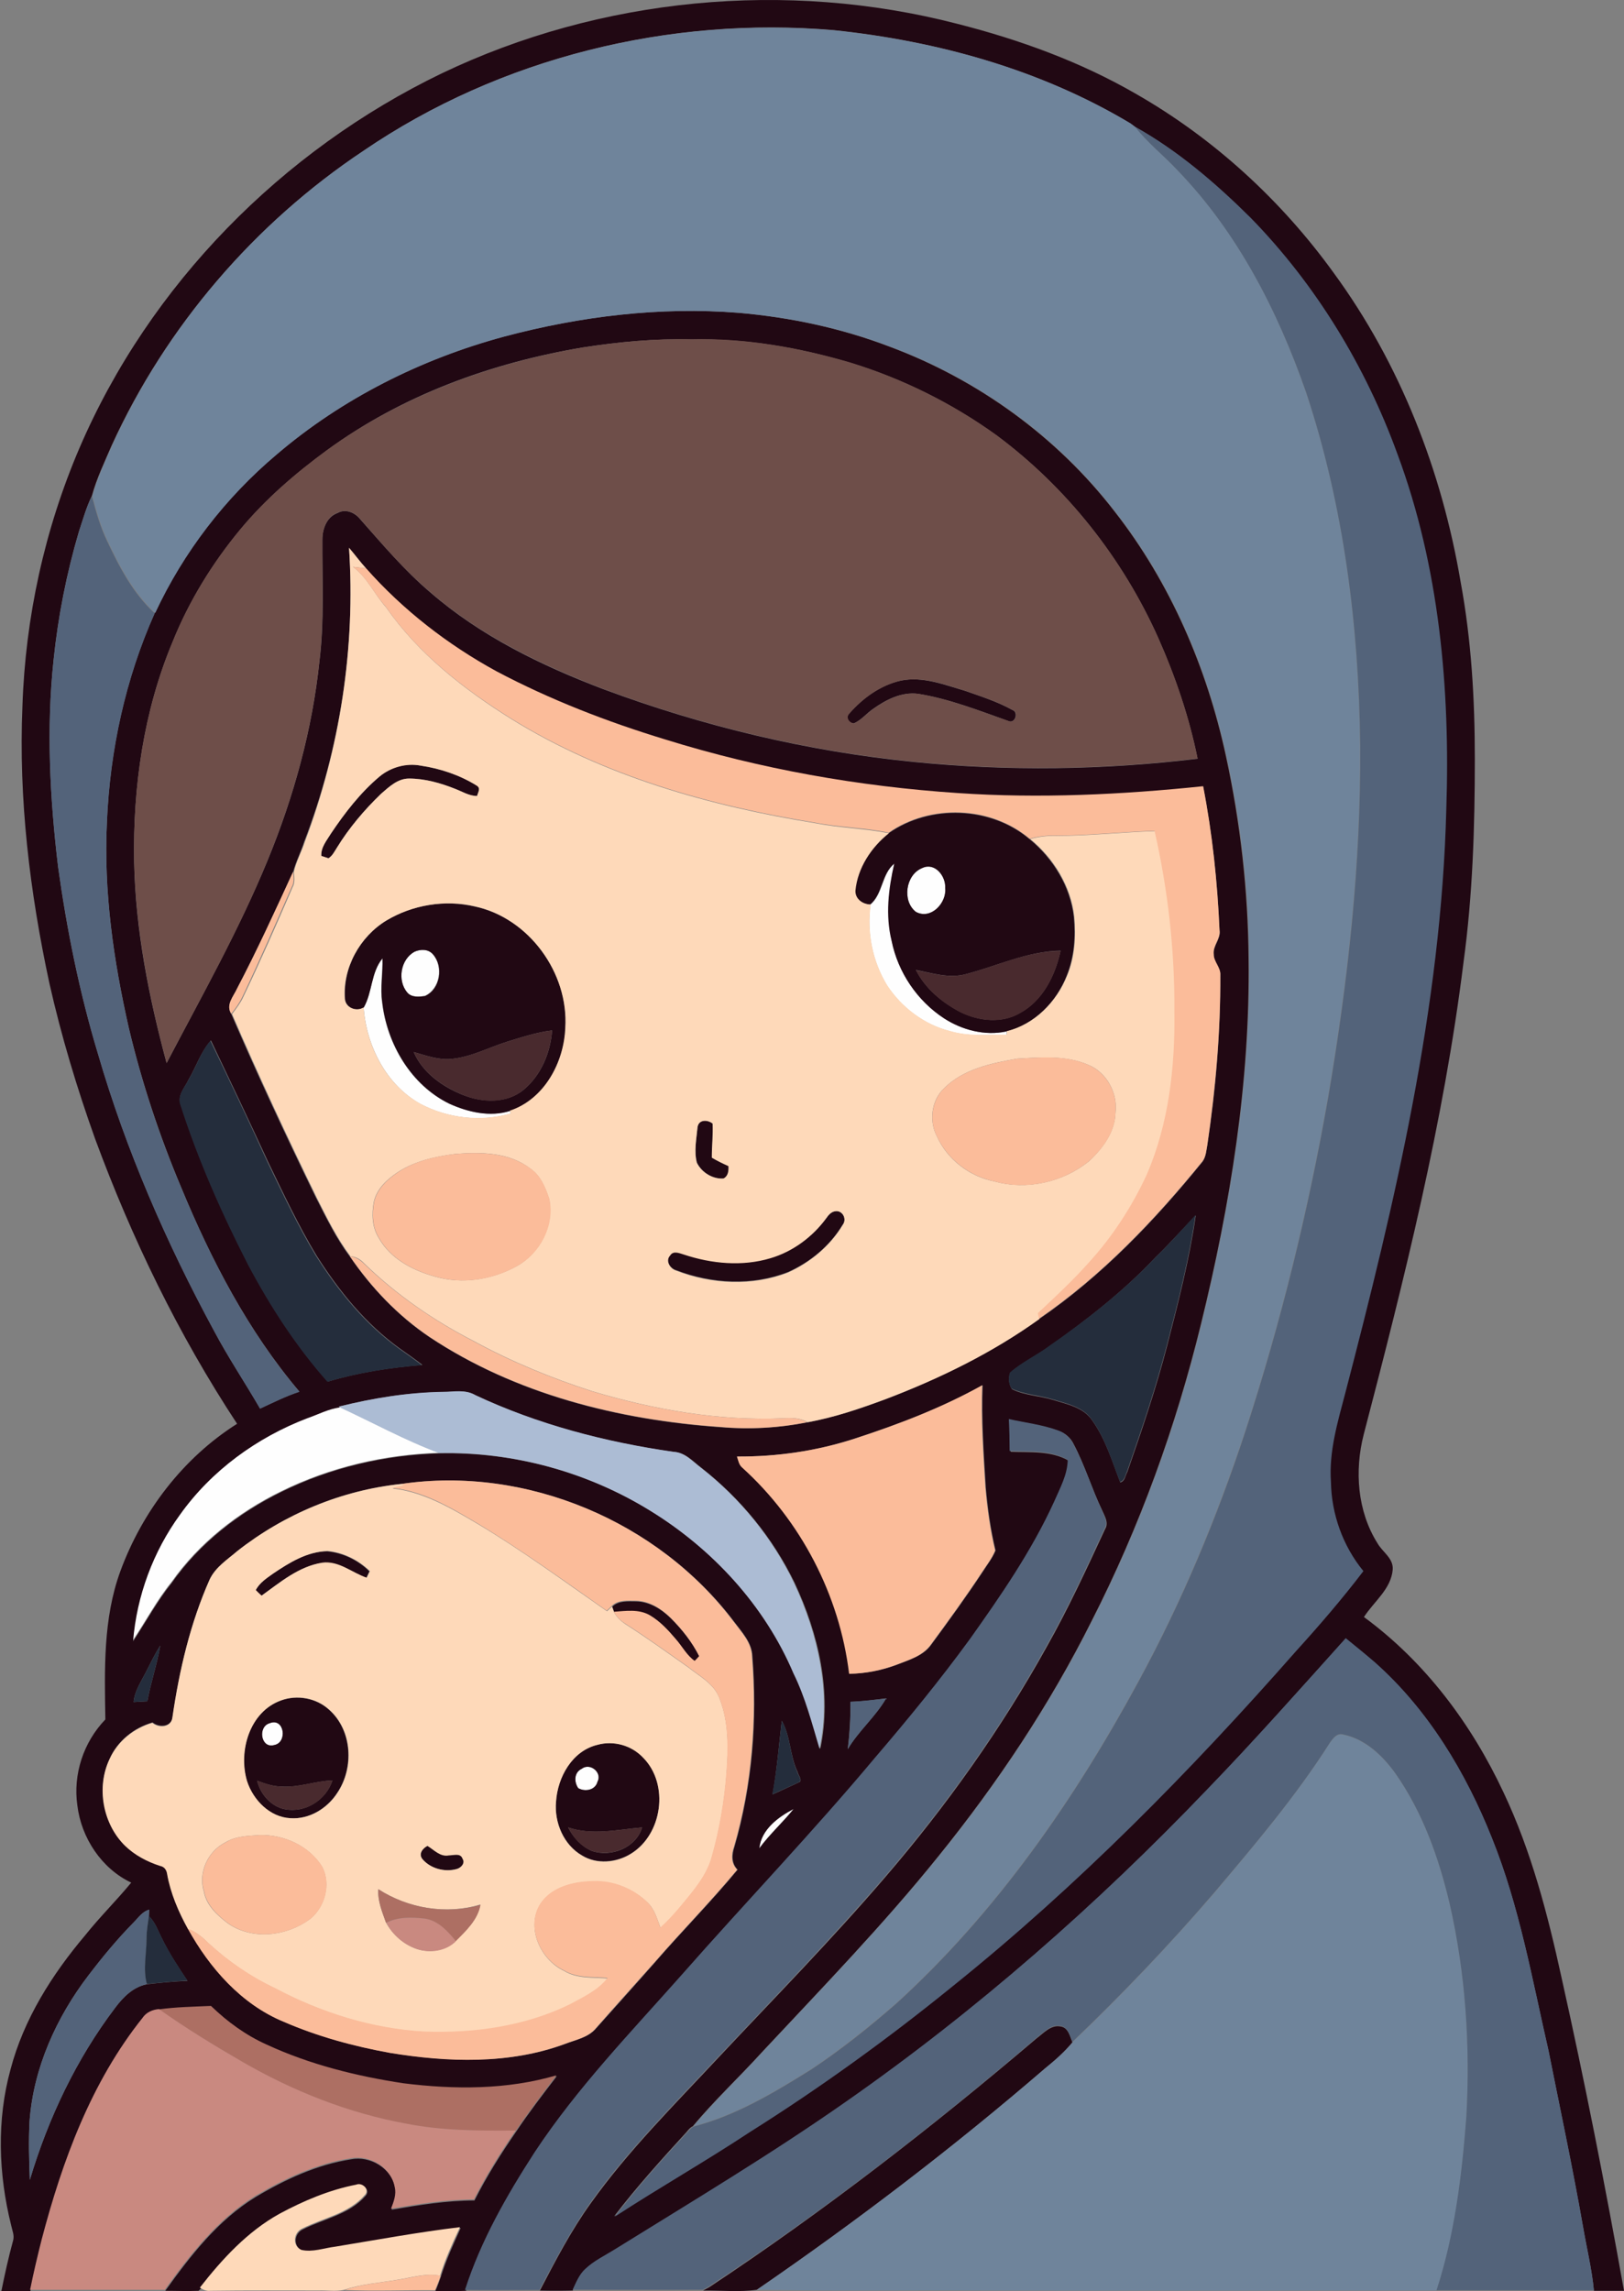 <?xml version="1.0" encoding="iso-8859-1"?>
<!-- Generator: Adobe Illustrator 19.2.0, SVG Export Plug-In . SVG Version: 6.00 Build 0)  -->
<svg version="1.1" id="Layer_1" xmlns="http://www.w3.org/2000/svg" xmlns:xlink="http://www.w3.org/1999/xlink" x="0px" y="0px"
	 viewBox="0 0 615.1 867.8" enable-background="new 0 0 615.1 867.8" xml:space="preserve">
<rect x="0" y="0" width="615.1" height="867.8" fill="#808080" stroke="none"/>
<path fill="#FEFEFE" d="M329.7,342.6c4.8-4,4.2-11.5,9.1-15.5c-2.1,9.6-3.3,19.6-1,29.3c2.4,11.9,9.6,22.6,19.8,29.3
	c6.9,4.5,15.5,6.7,23.6,5c0,0.3,0.1,1,0.1,1.3c-7.2,0-14.6,0.7-21.6-1.4c-9.7-2.5-18.2-8.9-23.7-17.2
	C330.4,364.2,328.2,353.2,329.7,342.6z"/>
<path fill="#FEFEFE" d="M349.3,328.8c4.8-2.3,9,3.1,8.7,7.6c0.6,5.6-5.4,12.1-11.1,9C341.6,341.3,343,331.3,349.3,328.8z"/>
<path fill="#FEFEFE" d="M157,360.5c2.2-1,5.2-1.1,6.9,0.9c4.1,4.6,2.8,13.2-3,15.8c-2.2,0.4-5,0.6-6.7-1.3
	C150.4,371.5,151.7,363.4,157,360.5z"/>
<path fill="#FEFEFE" d="M137.7,381.6c3.3-5.8,2.7-13.2,7.1-18.6c0.2,5.5-0.9,11.1-0.1,16.6c1.8,15.8,10.9,31.4,25.5,38.5
	c7.1,3.2,15.3,5,22.9,2.7c0.1,0.3,0.3,0.8,0.4,1c-11.3,3.3-23.9,1.8-34.2-3.6C146.2,410.9,138.8,396.1,137.7,381.6z"/>
<path fill="#FEFEFE" d="M116.3,537.1c4.1-1.4,8.2-3.6,12.5-4.1c12.5,5.8,24.6,12.5,37.6,17.3c-20.7,0.6-41.4,5.4-60,14.6
	c-16.3,8-31,19.5-41.5,34.4c-5.6,6.9-9.7,14.8-14.7,22.2c1.4-17.2,7.6-34,17.8-48C80,556.9,97.3,544.4,116.3,537.1z"/>
<path fill="#FEFEFE" d="M102.2,652.7c5.5-2.1,6.9,7.4,1.6,8.3C98.7,662.4,97.5,653.9,102.2,652.7z"/>
<path fill="#FEFEFE" d="M220.3,670c3.1-2.4,7.9,1.4,6,4.9c-0.9,3.2-4.8,3.9-7.3,2.4C217.4,674.9,217.4,671.3,220.3,670z"/>
<path fill="#FEFEFE" d="M287.6,700.1c0.7-7.1,7.2-11.9,13-14.9C296.5,690.3,291.5,694.7,287.6,700.1z"/>
<g>
	<g>
		<path fill="#210813" d="M167.3,27.8C227.5-1,297.9-7.7,362.5,9c23.6,6,46.8,14.4,68,26.7c29.3,16.8,54.8,40.2,74.6,67.6
			c25.2,34.4,41,75.1,48.1,117c4.1,22.1,5.4,44.6,5.4,67.1c0,25.8-0.8,51.6-4.3,77.2c-7.5,60.5-22.4,119.8-37.8,178.8
			c-3.5,13.7-2.4,29,5.2,41.1c1.9,3.4,6.1,5.7,5.8,10c-0.6,7.4-7.1,12.1-10.9,18c23.2,17,40.8,40.6,52.9,66.5
			c10.5,22.2,16.7,46.1,21.9,69.9c8.8,39.4,16.6,79,23.7,118.8c-3.8,0-7.6,0-11.4,0c-0.8-8.3-2.8-16.4-4.2-24.6
			c-3.9-22.2-8.6-44.2-13-66.3c-6.2-27-11-54.6-21.4-80.4c-9.9-24.9-24.2-48.7-44.4-66.6c-3.6-3.1-7.3-6.1-11-9.1
			c-17.4,19.2-34.5,38.6-52.5,57.3c-41.7,43.6-87.3,83.6-136.7,118.3c-28.5,19.9-58.3,37.8-87.8,56.1c-3.7,2.3-7.7,4.3-10.9,7.2
			c-2.3,2.2-3.6,5.2-4.9,8c-4.1,0.1-8.3,0.1-12.4,0c5.9-11.3,11.8-22.7,19.3-33.1c14.2-19.9,31.6-37.2,48.2-55
			c21.3-22.7,43.1-44.9,63.4-68.6c23.1-26.9,43.8-56,61-87c8.2-14.5,15.2-29.7,22.2-44.8c1.4-2.3-0.2-4.8-1.1-6.9
			c-4-8.3-6.6-17.2-10.9-25.3c-1.1-2.3-3.2-4.1-5.7-4.9c-6-2.2-12.4-2.9-18.6-4.3c0.1,4.1,0.3,8.1,0.5,12.2c7.4,0.3,15.3-0.5,22,3.4
			c-0.1,5.7-2.9,10.8-5.2,15.9c-8.6,18.5-20.1,35.4-31.9,52c-11.4,15.5-23.6,30.3-36,45c-23.5,28.1-48.8,54.5-73,82
			c-19.3,21.8-39.7,43-55.8,67.3c-10.6,16.4-20.4,33.5-26.4,52.2c-3.9,0.2-7.7,0.2-11.6,0.1c0.8-1.8,1.5-3.7,2.1-5.5
			c2-6.4,4.8-12.4,7.5-18.4c-15.8,1.9-31.6,4.8-47.3,7.4c-4.2,0.6-8.5,2.3-12.8,1.2c-3.5-1.7-3-6.6,0.4-8.1
			c7.9-4,17.5-5.6,23.6-12.6c2.1-2.1-0.9-5.1-3.2-4c-10.2,2-19.9,6.1-29,11c-12.1,6.7-21.8,17-30,28c-0.3,0.2-0.8,0.7-1,0.9
			c-4.2,0.2-8.4,0-12.6,0c9.6-13.4,20-26.8,34.2-35.5c11.2-6.7,23.3-12.3,36.2-14.3c7.2-1.4,15.4,3.4,16.7,10.9
			c0.7,2.8-0.4,5.6-1.4,8.2c10.4-1.8,20.8-3.5,31.4-3.5c4.6-9.1,10-17.7,15.8-26.1c4.8-7.2,10.1-14.1,15.4-21
			c-18.8,5.5-38.7,5.4-57.9,3c-17.8-2.7-35.5-7.1-51.9-14.7c-7.8-3.6-14.9-8.6-21-14.6c-6.6,0.4-13.2,0.5-19.7,1.3
			c-2.5,0.1-4.8,1.2-6.2,3.3c-19.5,24.4-30.3,54.2-38.3,84c-1.7,6.3-3.2,12.7-4.4,19.1c-3.7,0.1-7.3,0.1-11,0.1
			c1.3-6.4,2.7-12.8,4.4-19c0.7-2.1-0.3-4.1-0.7-6.1c-4.8-19.3-5.5-39.8-0.2-59c5-19,15.7-35.9,28.3-50.8
			c5.5-6.9,11.8-13.1,17.4-19.9c-11.2-5.3-18.9-16.9-20.4-29.2c-1.7-11.8,2.3-24,10.6-32.6c-0.3-18.8-0.9-38.2,5.7-56.2
			c8.3-22.6,23.8-42.9,44.2-55.8C67.5,505.4,49.9,469,36,431.3c-6.9-19.3-12.8-38.9-17.3-58.9c-7.4-34.4-11.7-69.7-10.2-105
			c1.1-33.5,8.4-66.9,21.6-97.7C56.7,107.8,106.8,57,167.3,27.8z M137.7,57.1c-41.3,27.5-74.8,66.5-95.4,111.6
			c-2.7,6.3-5.7,12.5-7.5,19.1c-2.1,4.3-3.4,9-4.9,13.5c-4.7,15.9-7.9,32.2-9.6,48.6c-2.8,26.1-1.4,52.4,1.7,78.4
			c3.3,23.9,8.1,47.6,15.1,70.8c10.6,36.5,25.9,71.6,44,105c5.3,10.1,11.7,19.5,17.4,29.4c4.9-2.2,9.8-4.7,14.9-6.4
			C94,504.2,80,477.3,68.6,449.7c-8.2-19.5-14.9-39.7-19.8-60.3c-5.8-25.6-9.6-51.8-8.3-78.1c1.1-27.2,7-54.2,18.1-79.1
			c10.8-23.1,26.6-43.8,46.1-60.1c24.9-21.1,54.7-36.1,86.1-44.6c28.9-7.7,59.1-11.4,89-9c19.5,1.7,38.8,5.8,57.1,12.8
			c33.5,12.5,63.5,34.2,85.3,62.5c21.1,27,34.9,59.2,42.1,92.5c5.5,25.3,8.4,51.1,8.6,76.9c0.6,46.6-6.9,93-18,138.2
			c-9.5,38.9-23.2,76.8-41.4,112.5c-15.9,31.8-35.7,61.5-58,89.1c-20.9,26-44.1,49.9-66.9,74.3c-8.6,9.5-18,18.2-26.2,28.1
			c-1,0.4-1.7,1.4-2.4,2.2c-9.5,10.4-18.9,20.8-27.4,31.9c16.9-10.9,34.3-20.9,51.1-32c26.7-16.9,52.4-35.4,76.9-55.3
			c47.3-38,90-81.3,130-126.9c8.9-9.8,17.6-19.7,25.5-30.3c-7.7-9.5-12-21.6-12.3-33.8c-0.8-11.5,2.6-22.6,5.4-33.5
			c18.9-72.5,36.3-146.2,38.3-221.4c1.5-45.4-2.7-91.6-18.5-134.4c-12-33.3-30.9-64.1-55.6-89.5c-13.3-13.1-27.5-25.4-43.8-34.5
			c-0.4-0.3-1.2-0.9-1.6-1.2c-34-20.4-73.1-31.2-112.3-35.3C253.7,6.1,189.4,21.8,137.7,57.1z M220.8,131.6
			c-34.6,5.8-68.6,18.1-97,39c-12,8.8-23.3,18.5-32.8,30c-10.6,12.8-19.4,27.1-25.6,42.5c-11,26.2-15.1,55-14.6,83.3
			c0.5,25.9,5.6,51.4,12.3,76.3c13.3-25.4,27.4-50.4,38.3-76.9c9.9-24.1,16.9-49.5,19.6-75.4c1.9-15.3,1-30.7,1.1-46
			c0-4,1.6-8.6,5.8-10.1c2.8-1.6,6.2-0.3,8.2,2c8.6,9.7,17,19.7,26.9,28.1c19,16.5,42,27.7,65.4,36.6
			c37.8,14.1,77.4,23.6,117.6,27.6c35.8,3.6,71.9,3.1,107.6-1.2c-3.2-15.7-8.4-31-14.9-45.7c-13.5-30.2-34.7-57.1-61.3-76.8
			c-16.8-12.1-35.6-21.5-55.4-27.5c-19.5-5.8-39.8-9.3-60.1-8.8C248.1,128.2,234.4,129.5,220.8,131.6z M132.2,207.5
			c2.5,37.7-3.4,76-17,111.3c-1.2,3.9-3.2,7.6-4.2,11.5c-6.8,14.9-13.6,29.7-21.2,44.2c-1.4,3-4.4,6.2-2.2,9.6
			c10.1,23.5,20.9,46.6,32.1,69.6c3.9,7.6,7.6,15.3,12.7,22.1c8.1,11.9,18.3,22.6,30.3,30.7c32.5,21.6,71.6,31.4,110.2,34.1
			c10.9,0.9,22,0.3,32.8-1.8c10.2-1.9,20-5.2,29.7-8.8c20.4-7.8,40.3-17.5,58.1-30.3c23.8-16.3,43.9-37.4,62-59.7
			c1.3-1.9,1.4-4.2,1.8-6.3c3.2-21.3,5-42.7,4.9-64.2c0.2-2.9-2.6-5-2.5-7.9c-0.4-3.3,2.7-5.8,2.2-9.1c-0.8-18.3-2.7-36.5-6.2-54.5
			c-30.8,3.2-61.9,4.7-92.8,2.6c-37.6-2.5-74.9-9.2-110.9-20.3c-22-6.7-43.6-15.1-63.9-25.8c-18.5-10-35.4-23.2-49.4-39
			C136.4,212.8,134.4,210,132.2,207.5z M71.4,409c-1.4,3-4.5,6.1-2.8,9.7c6.7,20.9,15.6,40.9,25.6,60.4c8.4,15.7,18.1,30.8,30,44.2
			c11.6-3.5,23.7-5.3,35.8-6.3c-2.7-2.1-5.6-4.1-8.4-6.1c-13-9.3-23.2-21.9-31.7-35.3c-6.9-11.4-12.6-23.6-18.4-35.6
			c-7.1-15.4-14.3-30.6-21.6-45.9C76,398.5,74.3,404.1,71.4,409z M437.7,476.2c-12,12.8-25.9,23.6-40.2,33.8
			c-4.9,3.5-10.4,6.1-14.9,10.1c-0.7,1.9-0.5,4.3,0.7,6.1c4.9,2.4,10.6,2.5,15.7,4.1c5.2,1.6,11.3,2.8,14.6,7.6
			c5.1,7.1,7.6,15.5,10.7,23.6c1.8-0.4,1.9-2.6,2.7-4c5.5-15.8,10.9-31.7,15.1-47.9c4.2-16.3,8.4-32.6,10.8-49.2
			C447.8,465.6,443,471.1,437.7,476.2z M323.8,544.9c-14.4,4.7-29.4,6.9-44.5,6.8c0.5,1.5,0.7,3.2,2,4.2c22.3,20,37,48.3,40.5,78.1
			c6.2-0.1,12.3-1.3,18.1-3.5c4.6-1.8,9.8-3.3,12.8-7.5c6.7-9.1,13.3-18.2,19.5-27.6c1.7-2.7,3.7-5.2,4.9-8.1
			c-1.9-7.9-3-15.9-3.7-23.9c-0.8-12.9-1.7-25.8-1.2-38.7C356.7,533.3,340.3,539.5,323.8,544.9z M128.3,532.8l0.6,0.3
			c-4.4,0.5-8.4,2.7-12.5,4.1c-19.1,7.3-36.3,19.8-48.2,36.5c-10.2,14-16.4,30.8-17.8,48c4.9-7.4,9.1-15.2,14.7-22.2
			c10.5-14.9,25.2-26.4,41.5-34.4c18.6-9.2,39.3-14,60-14.6c28-0.6,56.1,7.1,79.9,21.8c23.6,14.5,43.4,35.9,54.3,61.6
			c4.4,9.1,7,19,9.9,28.6c4.5-21.3-0.6-43.5-9.7-62.9c-8.2-17-20.5-32-35.3-43.6c-3.2-2.4-6.1-5.9-10.4-6
			c-25.9-3.7-51.4-10.3-75.1-21.5c-3.7-2.2-8.1-1.2-12.1-1.2C154.5,527.4,141.2,529.6,128.3,532.8z M151.9,562.1
			c-22.5,2.3-44.2,11.4-62,25.4c-3.7,3.2-8.2,6-10.4,10.6c-7.4,16.5-11.5,34.4-14.1,52.2c-0.4,3.8-5.1,4.2-7.6,2.1
			c-7,2-13.2,6.9-16.2,13.7c-5.1,10.7-2.6,24.5,5.8,32.8c3.7,3.7,8.4,6.2,13.4,7.7c1.6,0.3,2.4,1.6,2.6,3.1
			c1.3,7.4,4.3,14.3,7.9,20.8c8.2,14.9,20.2,28.7,36.3,35.3c12.9,5.6,26.5,9.3,40.3,11.8c21.9,3.5,45.1,4.4,66.2-3.4
			c4.1-1.6,8.8-2.4,11.8-6c7.4-8.3,14.8-16.5,22.1-24.8c10.3-11.9,21.4-23.1,31.4-35.2c-2.4-2.4-2.2-5.7-1.2-8.7
			c6.8-23.4,8.7-48,6.8-72.2c-0.2-5.2-4-9.1-6.9-13C249.3,576.2,199.2,555.1,151.9,562.1z M55.1,633.7c-1.8,3.5-4.1,6.9-4.5,11
			c1.7-0.1,3.5-0.2,5.2-0.3c1.3-7.1,3.7-14,4.9-21.1C58.6,626.6,56.9,630.2,55.1,633.7z M322.1,644.6c0.1,6-0.3,12-1,17.9
			c4.1-6.9,10.5-12.2,14.5-19.2C331.1,643.9,326.6,644.5,322.1,644.6z M296.1,651.8c-1.1,9.3-1.8,18.7-3.5,27.9
			c3.4-1.6,6.9-3.1,10.4-4.8c0.7-1.2-0.7-2.5-0.9-3.7C299.1,665,299.5,657.8,296.1,651.8z M287.6,700.1c3.9-5.3,8.9-9.8,13-14.9
			C294.8,688.2,288.3,693,287.6,700.1z M50.6,728.2c-6.1,6.2-11.7,13-17,19.9c-12.2,15.9-20.9,35.1-22.4,55.3
			c-0.4,7.4-0.2,14.9,0.1,22.3c7-23.4,17.6-45.8,32.4-65.3c3-4,6.8-7.8,11.9-8.8c5.1-0.6,10.2-1.1,15.4-1.3
			c-3.5-5.2-7-10.5-9.7-16.1c-1.5-2.9-2.5-6.1-4.9-8.4c0-0.6,0.1-1.8,0.1-2.4C53.9,724,52.4,726.4,50.6,728.2z"/>
	</g>
	<path fill="#210813" d="M341.2,257.8c8.3-1.7,16.5,1.6,24.4,3.9c6,2.1,12.2,4.1,17.8,7.2c2.5,0.8,1.1,5.4-1.5,4.2
		c-11.2-4-22.4-8.4-34.2-10.3c-6.2-0.8-12.1,2.2-17,5.7c-2.5,1.7-4.5,4.3-7.3,5.5c-1.8,0-3.3-2.2-1.8-3.7
		C326.8,264.4,333.5,259.5,341.2,257.8z"/>
	<path fill="#210813" d="M143.8,294.1c4.2-3.6,10-5.2,15.5-4.1c7.5,1.1,14.9,3.6,21.3,7.6c1.6,1,0.4,2.6,0.1,3.9
		c-3,0.1-5.6-1.6-8.3-2.7c-5.6-2.2-11.5-3.9-17.5-3.9c-4.3,0-7.5,3.1-10.6,5.8c-6.4,6.1-12.1,12.9-16.7,20.4c-0.9,1.4-1.7,3.1-3.2,4
		c-0.9-0.3-1.8-0.6-2.7-0.9c-0.2-3.3,2.1-5.8,3.6-8.4C130.6,307.9,136.5,300.3,143.8,294.1z"/>
	<g>
		<path fill="#210813" d="M336.6,315.6c15.7-11,38.7-10.2,53.4,2.3c8.9,7.3,15.4,17.9,16.7,29.4c0.7,7.5,0.2,15.2-2.7,22.3
			c-3.9,10-12.3,18.5-22.9,21.1c-8.1,1.7-16.7-0.5-23.6-5c-10.1-6.6-17.4-17.4-19.8-29.3c-2.4-9.7-1.2-19.7,1-29.3
			c-4.9,4-4.3,11.4-9.1,15.5c-2.9,0-5.9-2-5.8-5.2C324.7,328.7,329.9,320.9,336.6,315.6z M349.3,328.8c-6.3,2.5-7.7,12.5-2.4,16.6
			c5.7,3.1,11.7-3.4,11.1-9C358.3,331.9,354.1,326.5,349.3,328.8z M365.8,369c-6.3,1.7-12.7-0.4-18.9-1.6c3.6,7.1,10,12.4,17,16
			c6.9,3.4,15.6,4.3,22.4,0.3c8.7-4.7,13.4-14.3,15.4-23.6C389.2,360.3,377.7,365.9,365.8,369z"/>
	</g>
	<g>
		<path fill="#210813" d="M146.3,348.7c9.9-6,22.3-8,33.6-5.3c20.5,4.4,35.6,25.2,34.3,46c-0.5,13.1-8,27-21,31.4
			c-7.6,2.4-15.8,0.5-22.9-2.7c-14.6-7.1-23.7-22.7-25.5-38.5c-0.8-5.5,0.3-11,0.1-16.6c-4.4,5.3-3.8,12.8-7.1,18.6
			c-2.7,1.7-6.8,0.2-7.1-3.2C129.8,366.6,136.3,354.8,146.3,348.7z M157,360.5c-5.3,2.9-6.6,10.9-2.7,15.5c1.6,1.9,4.4,1.6,6.7,1.3
			c5.8-2.6,7.1-11.2,3-15.8C162.2,359.4,159.2,359.5,157,360.5z M192,394.6c-7,2.2-13.6,5.8-21,6.5c-4.9,0.5-9.6-1.3-14.3-2.6
			c3.4,7.9,11,13.2,18.8,16.3c7.3,2.9,16.5,3.2,22.8-2c6.6-5.5,10.2-14,10.8-22.5C203.2,391,197.6,392.9,192,394.6z"/>
	</g>
	<path fill="#210813" d="M264.2,426.9c0.5-3,3.9-2.8,5.8-1.3c0.2,4.3-0.4,8.6-0.3,12.9c2,1.2,4.2,2.3,6.3,3.2
		c0.1,1.8-0.1,3.8-1.9,4.7c-4.1,0.3-8.3-2.3-10.1-6C262.8,436,263.8,431.3,264.2,426.9z"/>
	<path fill="#210813" d="M316.3,458.8c2.7-0.5,4.6,2.9,2.9,5c-4.8,8-12.2,14.2-20.7,18c-13.5,5.3-29,4.5-42.4-0.7
		c-2.3-0.6-4.2-3.6-2.3-5.7c1.2-2,3.5-0.9,5.2-0.4c10.5,3.5,22.1,4.6,32.8,1.4c8.5-2.5,16-8,21.2-15.2
		C313.9,460.2,314.8,459.1,316.3,458.8z"/>
	<path fill="#210813" d="M103.5,596c6.1-4.1,12.8-8.3,20.4-8.4c6,0.6,11.8,3.4,16,7.6c-0.3,0.6-0.9,1.9-1.2,2.5
		c-5.6-1.9-10.5-6.5-16.8-5.7c-8.9,1.4-15.9,7.4-23,12.5c-0.5-0.5-1.6-1.6-2.2-2.1C98.3,599.5,101,597.8,103.5,596z"/>
	<path fill="#210813" d="M231.9,608.6c2.4-2.4,6-2,9.1-2c5.1,0.1,9.7,3,13.2,6.5c4.3,4.3,8.1,9.1,10.8,14.5
		c-0.4,0.4-1.3,1.3-1.7,1.8c-3.1-2.1-4.8-5.4-7.1-8.2c-2.9-3.4-5.9-6.9-9.9-9.1c-4.1-2.4-9.1-1.5-13.6-1.3
		C232.5,610.2,232.1,609.1,231.9,608.6z"/>
	<g>
		<path fill="#210813" d="M106.4,644.1c6.2-2.2,13.4-0.9,18.2,3.5c8.8,7.8,9.5,22,3.1,31.5c-3.8,5.9-10.6,10.1-17.8,9.6
			c-7.8-0.4-14-6.9-16.4-14C90.1,663.3,94.5,648.4,106.4,644.1z M102.2,652.7c-4.7,1.3-3.4,9.7,1.6,8.3
			C109,660.1,107.7,650.5,102.2,652.7z M97.4,674.5c1.2,5.1,5.3,9.8,10.5,10.8c7.7,1.5,15.6-3.5,18-10.9c-6.4,0.2-12.6,2.7-19,2.3
			C103.6,676.7,100.5,675.7,97.4,674.5z"/>
	</g>
	<g>
		<path fill="#210813" d="M226.3,660.9c6.1-1.7,13,0.2,17.3,4.8c10,10.1,7.3,29.3-4.8,36.5c-5.4,3.3-12.8,4-18.3,0.6
			c-7-4-10.6-12.5-9.9-20.4C211.1,673.1,216.7,663.2,226.3,660.9z M220.3,670c-2.9,1.4-2.9,5-1.3,7.3c2.6,1.5,6.5,0.8,7.3-2.4
			C228.2,671.4,223.5,667.5,220.3,670z M215.2,692.2c1.9,3.8,5,7.2,9,8.9c7.3,2.5,16.7-1.2,19-8.9
			C233.9,693,224.3,695.3,215.2,692.2z"/>
	</g>
	<path fill="#210813" d="M160,704.2c-1.6-2,0.1-4.2,2-5.1c2.5,1.5,4.8,4.1,8,3.6c1.8,0.1,4.6-1,5.3,1.3c1.1,1.7-0.7,3.5-2.3,3.9
		C168.4,709.2,163,707.8,160,704.2z"/>
	<path fill="#210813" d="M392.6,772.1c2.7-2,5.5-5.3,9.2-4.5c2.9,0.5,3.4,3.7,4.4,6c-3.1,3.7-6.6,6.8-10.3,9.8
		c-34.8,30-71.4,57.9-109.2,83.9c-6.7,1-13.6,0.2-20.4,0.3c0.6-0.3,1.8-1,2.4-1.3C312,837.6,353.1,805.7,392.6,772.1z"/>
</g>
<g>
	<path fill="#6F849B" d="M137.7,57.1c51.7-35.3,116.1-51,178.3-45.6c39.3,4.1,78.3,14.9,112.3,35.3c0.4,0.3,1.2,0.9,1.6,1.2
		c4.7,6.1,10.8,10.8,16,16.4c22.8,23.5,38,53.3,48.7,84.1c14.4,43.1,20,88.6,20.5,133.9c0.3,44.6-4.6,89.1-12.1,133
		c-7.5,42.9-17.9,85.3-31.4,126.7c-10.8,32.6-24,64.5-40.4,94.6c-24.3,44.9-53.9,87.6-91.8,122.1c-10.3,8.9-20.8,17.4-32.1,24.9
		c-14.1,8.8-28.5,17.5-44.7,21.7c8.2-9.8,17.5-18.6,26.2-28.1c22.7-24.3,45.9-48.3,66.9-74.3c22.3-27.6,42.1-57.3,58-89.1
		c18.2-35.7,31.9-73.6,41.4-112.5c11-45.2,18.6-91.5,18-138.2c-0.1-25.9-3.1-51.7-8.6-76.9c-7.2-33.4-21-65.6-42.1-92.5
		c-21.8-28.4-51.9-50.1-85.3-62.5c-18.3-7-37.6-11.1-57.1-12.8c-29.9-2.4-60.1,1.3-89,9c-31.5,8.5-61.3,23.4-86.1,44.6
		c-19.5,16.4-35.4,37.1-46.1,60.1c-8.2-7.6-13.5-17.6-18.1-27.5c-2.6-5.4-4.2-11.1-5.7-16.9c1.8-6.6,4.8-12.9,7.5-19.1
		C62.9,123.7,96.4,84.6,137.7,57.1z"/>
	<path fill="#6F849B" d="M503.7,660.2c1.2-1.7,2.8-3.8,5.1-3.1c8.3,1.7,14.9,8,19.7,14.7c10.4,14.8,16.5,32.1,20.6,49.5
		c6,26.3,7.8,53.5,6.3,80.5c-1.7,22.2-4.3,44.6-11.3,65.8c-57.1,0-114.1,0.1-171.2,0c-28.7-0.2-57.5,0.3-86.2-0.3
		c37.9-26,74.4-53.9,109.2-83.9c3.7-3,7.3-6.1,10.3-9.8c18.7-17.9,36.6-36.7,53.5-56.3C475.2,698.9,490.8,680.5,503.7,660.2z"/>
</g>
<g>
	<path fill="#53637A" d="M429.9,48c16.3,9.1,30.6,21.4,43.8,34.5c24.7,25.3,43.5,56.2,55.6,89.5c15.9,42.8,20,89,18.5,134.4
		c-1.9,75.2-19.4,148.9-38.3,221.4c-2.9,11-6.2,22.1-5.4,33.5c0.2,12.2,4.5,24.3,12.3,33.8c-8,10.5-16.6,20.5-25.5,30.3
		c-40,45.5-82.7,88.9-130,126.9c-24.5,19.9-50.2,38.5-76.9,55.3c-16.8,11.1-34.2,21-51.1,32c8.5-11.2,17.9-21.6,27.4-31.9
		c0.8-0.8,1.4-1.8,2.4-2.2c16.2-4.2,30.6-12.9,44.7-21.7c11.3-7.5,21.9-16,32.1-24.9c37.9-34.5,67.5-77.2,91.8-122.1
		c16.4-30.2,29.7-62,40.4-94.6c13.5-41.4,23.9-83.8,31.4-126.7c7.5-43.9,12.4-88.4,12.1-133c-0.5-45.3-6.2-90.8-20.5-133.9
		c-10.7-30.7-25.9-60.5-48.7-84.1C440.7,58.8,434.6,54.1,429.9,48z"/>
	<path fill="#53637A" d="M29.9,201.4c1.5-4.6,2.8-9.2,4.9-13.5c1.5,5.7,3.1,11.5,5.7,16.9c4.7,10,9.9,20,18.1,27.5
		c-11.1,24.9-16.9,51.9-18.1,79.1c-1.3,26.3,2.5,52.5,8.3,78.1c4.9,20.6,11.5,40.8,19.8,60.3c11.4,27.6,25.4,54.5,44.8,77.4
		c-5.2,1.7-10,4.1-14.9,6.4c-5.7-9.8-12-19.3-17.4-29.4c-18.1-33.4-33.4-68.5-44-105c-7-23.1-11.7-46.9-15.1-70.8
		c-3.1-26-4.5-52.3-1.7-78.4C22,233.6,25.2,217.3,29.9,201.4z"/>
	<path fill="#53637A" d="M382.1,537.5c6.2,1.4,12.6,2.1,18.6,4.3c2.4,0.8,4.5,2.6,5.7,4.9c4.4,8.1,7,17,10.9,25.3
		c0.9,2.2,2.5,4.6,1.1,6.9c-7,15.1-14,30.3-22.2,44.8c-17.2,31.1-37.9,60.1-61,87c-20.3,23.6-42,45.9-63.4,68.6
		c-16.6,17.8-34,35.1-48.2,55c-7.4,10.4-13.3,21.8-19.3,33.1c-9.4,0-18.8,0.1-28.2,0c6-18.7,15.8-35.8,26.4-52.2
		c16.1-24.4,36.5-45.5,55.8-67.3c24.2-27.5,49.5-53.9,73-82c12.5-14.6,24.7-29.5,36-45c11.8-16.6,23.4-33.4,31.9-52
		c2.2-5.1,5.1-10.2,5.2-15.9c-6.7-3.9-14.6-3.1-22-3.4C382.4,545.7,382.3,541.6,382.1,537.5z"/>
	<path fill="#53637A" d="M457.2,677.8c18-18.6,35.2-38,52.5-57.3c3.7,3,7.4,6,11,9.1c20.2,17.9,34.5,41.7,44.4,66.6
		c10.4,25.8,15.2,53.4,21.4,80.4c4.4,22.1,9.1,44.1,13,66.3c1.4,8.2,3.4,16.3,4.2,24.6c-19.9,0-39.8,0-59.6,0
		c6.9-21.2,9.6-43.6,11.3-65.8c1.5-26.9-0.3-54.1-6.3-80.5c-4.1-17.4-10.2-34.7-20.6-49.5c-4.8-6.7-11.4-13-19.7-14.7
		c-2.4-0.7-3.9,1.4-5.1,3.1c-12.9,20.3-28.5,38.7-44,57c-16.9,19.7-34.8,38.4-53.5,56.3c-1-2.2-1.6-5.4-4.4-6
		c-3.7-0.8-6.5,2.5-9.2,4.5c-39.5,33.7-80.6,65.6-124,94.1c-0.6,0.3-1.8,1-2.4,1.3c-16.4,0.1-32.9,0-49.3,0c1.3-2.8,2.5-5.9,4.9-8
		c3.2-3,7.2-4.9,10.9-7.2c29.5-18.3,59.4-36.2,87.8-56.1C370,761.4,415.5,721.4,457.2,677.8z"/>
	<path fill="#53637A" d="M322.1,644.6c4.5-0.2,9-0.8,13.5-1.2c-4.1,7-10.4,12.2-14.5,19.2C321.9,656.6,322.2,650.6,322.1,644.6z"/>
	<path fill="#53637A" d="M50.6,728.2c1.8-1.8,3.3-4.1,5.9-4.9c0,0.6-0.1,1.8-0.1,2.4c-0.4,2.9-0.9,5.8-0.9,8.7
		c0.1,5.7-1.4,11.5,0.1,17.2c-5.1,1-8.9,4.8-11.9,8.8c-14.8,19.5-25.4,41.9-32.4,65.3c-0.3-7.4-0.5-14.9-0.1-22.3
		c1.5-20.2,10.2-39.3,22.4-55.3C38.9,741.1,44.5,734.4,50.6,728.2z"/>
</g>
<g>
	<g>
		<path fill="#6E4E49" d="M220.8,131.6c13.6-2.1,27.3-3.4,41.1-3.1c20.4-0.5,40.6,3.1,60.1,8.8c19.8,6.1,38.6,15.4,55.4,27.5
			c26.6,19.8,47.8,46.6,61.3,76.8c6.5,14.6,11.7,29.9,14.9,45.7c-35.6,4.3-71.8,4.8-107.6,1.2c-40.2-4-79.8-13.5-117.6-27.6
			c-23.4-9-46.4-20.1-65.4-36.6c-10-8.4-18.4-18.4-26.9-28.1c-2-2.3-5.4-3.5-8.2-2c-4.1,1.4-5.8,6.1-5.8,10.1
			c-0.1,15.3,0.7,30.8-1.1,46c-2.7,25.9-9.7,51.3-19.6,75.4c-10.8,26.6-25,51.6-38.3,76.9c-6.7-24.9-11.7-50.4-12.3-76.3
			c-0.5-28.3,3.6-57,14.6-83.3c6.2-15.4,15-29.7,25.6-42.5c9.5-11.4,20.8-21.2,32.8-30C152.3,149.8,186.3,137.5,220.8,131.6z
			 M341.2,257.8c-7.7,1.8-14.4,6.6-19.5,12.5c-1.5,1.5,0,3.6,1.8,3.7c2.8-1.3,4.8-3.8,7.3-5.5c4.9-3.5,10.8-6.5,17-5.7
			c11.8,1.9,22.9,6.4,34.2,10.3c2.5,1.2,4-3.4,1.5-4.2c-5.6-3.1-11.8-5.1-17.8-7.2C357.8,259.3,349.6,256.1,341.2,257.8z"/>
	</g>
</g>
<g>
	<g>
		<path fill="#FED9B9" d="M132.2,207.5c2.2,2.6,4.2,5.3,6.5,7.8c-1.7-0.2-3.4-0.4-5-0.6c5.4,4,8.1,10.4,12.5,15.3
			c12.3,17.7,29.6,31.2,47.7,42.5c34.8,21.5,74.8,32.8,114.9,39.3c9.2,1.8,18.7,2,27.9,3.8c-6.7,5.3-11.9,13.2-12.7,21.8
			c-0.1,3.2,2.9,5.2,5.8,5.2c-1.5,10.6,0.7,21.6,6.3,30.7c5.5,8.3,14,14.8,23.7,17.2c7,2.1,14.4,1.4,21.6,1.4c0-0.3-0.1-1-0.1-1.3
			c10.6-2.6,18.9-11.1,22.9-21.1c2.9-7,3.4-14.8,2.7-22.3c-1.3-11.6-7.8-22.1-16.7-29.4c3.2-0.9,6.5-1.3,9.8-1.2
			c12.5,0,25-1.4,37.5-1.8c5.1,22.5,7.8,45.6,7.5,68.6c0.3,20.9-2.1,42.2-10.4,61.5c-5.5,12.1-12.8,23.4-21.8,33.2
			c-6.1,6.9-12.8,13.1-19.5,19.4c0.1,0.5,0.3,1.6,0.4,2.1c-17.8,12.8-37.6,22.5-58.1,30.3c-9.7,3.6-19.5,7-29.7,8.8
			c-2.7-1.6-5.9-1.7-8.9-1.5c-24.6,1.1-49.1-3.2-72.6-10.2c-15.5-5-30.6-11.2-44.9-19c-15.2-7.8-29.4-17.6-41.6-29.5
			c-1.4-1.5-3.1-2.5-5.2-2.7c-5.1-6.8-8.9-14.5-12.7-22.1c-11.2-23-22-46.2-32.1-69.6c1.6-2.1,3.2-4.2,4.3-6.6
			c6.5-13.6,12.6-27.5,18.6-41.4c1-1.8,0.7-3.9,0.5-5.8c0.9-4,2.9-7.6,4.2-11.5C128.8,283.4,134.7,245.2,132.2,207.5z M143.8,294.1
			c-7.3,6.1-13.2,13.8-18.5,21.7c-1.6,2.6-3.8,5.2-3.6,8.4c0.9,0.3,1.8,0.6,2.7,0.9c1.5-0.9,2.3-2.6,3.2-4
			c4.6-7.5,10.4-14.3,16.7-20.4c3-2.6,6.3-5.8,10.6-5.8c6,0,12,1.7,17.5,3.9c2.7,1,5.3,2.7,8.3,2.7c0.3-1.3,1.5-2.9-0.1-3.9
			c-6.4-4-13.8-6.5-21.3-7.6C153.9,289,148.1,290.6,143.8,294.1z M146.3,348.7c-10,6.1-16.6,17.9-15.7,29.7c0.3,3.4,4.4,4.9,7.1,3.2
			c1.1,14.6,8.5,29.3,21.6,36.5c10.4,5.5,23,6.9,34.2,3.6c-0.1-0.2-0.3-0.7-0.4-1c13-4.3,20.5-18.2,21-31.4
			c1.3-20.8-13.8-41.6-34.3-46C168.6,340.7,156.3,342.7,146.3,348.7z M385.3,401c-9.8,1.7-20.4,3.9-27.7,11.2
			c-4.9,4.6-5.8,12.5-2.7,18.3c3.9,8.7,12.4,15.2,21.8,17c12.2,3.4,25.9,0.3,35.7-7.6c5.2-4.8,9.9-11.1,10.1-18.5
			c0.9-7.4-3.4-15.3-10.4-18.1C403.7,399.7,394.2,400.5,385.3,401z M264.2,426.9c-0.4,4.4-1.4,9.1-0.3,13.5c1.8,3.7,6,6.3,10.1,6
			c1.8-0.9,2-2.9,1.9-4.7c-2.2-1-4.3-2-6.3-3.2c0-4.3,0.5-8.6,0.3-12.9C268.1,424.1,264.7,423.9,264.2,426.9z M172.3,437.1
			c-7.6,1-15.3,2.7-21.8,7c-4,2.7-7.8,6.2-8.9,11.1c-0.9,4.6-0.7,9.7,1.9,13.8c4.4,7.8,12.8,12.2,21.1,14.5
			c10.4,3.1,21.9,1.2,31.3-4c8.6-4.9,14.1-15.4,12.1-25.3c-1.4-4.3-3.3-9-7.2-11.6C192.8,436.4,182,436.3,172.3,437.1z M316.3,458.8
			c-1.5,0.2-2.5,1.4-3.3,2.6c-5.2,7.1-12.7,12.7-21.2,15.2c-10.7,3.2-22.3,2.1-32.8-1.4c-1.7-0.5-4-1.6-5.2,0.4c-1.9,2,0,5,2.3,5.7
			c13.4,5.2,28.9,6,42.4,0.7c8.4-3.8,15.9-10,20.7-18C320.9,461.7,319.1,458.3,316.3,458.8z"/>
	</g>
	<g>
		<path fill="#FED9B9" d="M89.9,587.5c17.8-14,39.5-23,62-25.4c0.5,0.1,1.5,0.4,2,0.5c-1.7,0.4-3.4,0.8-5.2,1.2
			c11.8,1.3,22.2,7.5,32.2,13.4c16.9,10.1,32.8,21.8,49,33.1c0.6-0.6,1.3-1.2,1.9-1.8c0.2,0.5,0.6,1.6,0.8,2.2
			c1,1.9,2.5,3.3,4.3,4.5c8.1,5.2,15.9,10.8,23.7,16.3c4.4,3.5,10,6.3,12,12c3.5,8.9,3.3,18.8,2.6,28.2c-0.8,10.7-2.6,21.3-5.5,31.6
			c-2,7.2-6.9,12.9-11.5,18.5c-2.5,3-5.1,5.9-8,8.5c-1.3-3.3-2.2-7-4.8-9.5c-5.4-5.3-13-8.4-20.6-8.1c-7.4,0-15.8,2-20.1,8.6
			c-5.6,8.8,0,21,8.9,25.2c5,3.1,11,2.4,16.6,2.9c-3.7,4.7-9.3,7.2-14.3,10c-16.9,8.4-36.3,11.1-55,10.3
			c-19.8-1.1-39.2-7.2-56.7-16.5c-9.2-4.3-17.6-10.1-25-16.9c-2.3-2.3-4.8-4.5-8-5.6c-3.6-6.5-6.6-13.5-7.9-20.8
			c-0.2-1.5-1-2.8-2.6-3.1c-5-1.6-9.7-4.1-13.4-7.7c-8.4-8.3-10.9-22.1-5.8-32.8c3-6.7,9.2-11.7,16.2-13.7c2.5,2.1,7.2,1.8,7.6-2.1
			c2.6-17.9,6.8-35.7,14.1-52.2C81.7,593.5,86.2,590.7,89.9,587.5z M103.5,596c-2.5,1.8-5.2,3.5-6.6,6.3c0.5,0.5,1.6,1.6,2.2,2.1
			c7.1-5.1,14.1-11.1,23-12.5c6.3-0.8,11.2,3.8,16.8,5.7c0.3-0.6,0.9-1.9,1.2-2.5c-4.3-4.2-10.1-7.1-16-7.6
			C116.3,587.7,109.6,591.9,103.5,596z M106.4,644.1c-11.9,4.3-16.2,19.3-12.8,30.6c2.3,7.1,8.6,13.6,16.4,14
			c7.2,0.5,14-3.7,17.8-9.6c6.4-9.5,5.7-23.7-3.1-31.5C119.8,643.1,112.5,641.8,106.4,644.1z M226.3,660.9
			c-9.6,2.3-15.1,12.3-15.7,21.6c-0.7,7.9,2.9,16.4,9.9,20.4c5.6,3.4,12.9,2.7,18.3-0.6c12.1-7.3,14.8-26.4,4.8-36.5
			C239.2,661.1,232.4,659.2,226.3,660.9z M98.2,695.1c-4.4,0.3-9,0.4-12.9,2.8c-6.6,3.3-10.3,11.5-8.1,18.5
			c0.9,5.3,5.1,9.1,9.2,12.2c9.3,6.4,22.2,4.8,31-1.7c5.7-4.6,8-13.3,4.6-19.8C117,699.1,107.4,694.8,98.2,695.1z M160,704.2
			c3.1,3.6,8.4,5,12.9,3.8c1.6-0.4,3.4-2.2,2.3-3.9c-0.8-2.4-3.5-1.3-5.3-1.3c-3.2,0.6-5.5-2.1-8-3.6
			C160.1,700.1,158.4,702.2,160,704.2z M143.3,715.6c-0.3,4.4,1.4,8.5,2.9,12.6c2.5,4.6,6.7,8.3,11.6,10c4.9,1.6,10.9,0.8,14.7-3
			l0,0c3.9-3.9,8.4-8.1,9.4-13.8C169.1,725.3,154.6,722.9,143.3,715.6z"/>
	</g>
	<path fill="#FED9B9" d="M105.9,838.5c9.1-4.9,18.8-9,29-11c2.4-1,5.3,2,3.2,4c-6.1,7-15.7,8.6-23.6,12.6c-3.4,1.5-3.9,6.5-0.4,8.1
		c4.3,1,8.6-0.7,12.8-1.2c15.8-2.6,31.5-5.5,47.3-7.4c-2.8,6-5.6,12.1-7.5,18.4c-5.4-1.1-10.7,0.7-16,1.5
		c-6.8,1.2-13.9,1.6-20.5,3.9c-3.1,0.6-6.3,0.1-9.5,0.2c-13.7,0-27.3-0.1-41,0.1c-1.5,0.2-2.8-0.4-4-1.2
		C84.2,855.6,93.8,845.2,105.9,838.5z"/>
</g>
<g>
	<path fill="#FBBC9A" d="M133.7,214.7c1.7,0.2,3.4,0.4,5,0.6c14,15.8,30.9,28.9,49.4,39c20.4,10.8,41.9,19.1,63.9,25.8
		c36,11.2,73.3,17.8,110.9,20.3c30.9,2.1,62,0.6,92.8-2.6c3.5,18,5.4,36.2,6.2,54.5c0.5,3.3-2.6,5.8-2.2,9.1c0,2.9,2.7,5,2.5,7.9
		c0.1,21.5-1.8,42.9-4.9,64.2c-0.4,2.1-0.5,4.5-1.8,6.3c-18.1,22.3-38.2,43.4-62,59.7c-0.1-0.5-0.3-1.6-0.4-2.1
		c6.7-6.3,13.4-12.5,19.5-19.4c8.9-9.8,16.2-21.1,21.8-33.2c8.3-19.3,10.7-40.7,10.4-61.5c0.2-23-2.4-46.1-7.5-68.6
		c-12.5,0.4-25,1.8-37.5,1.8c-3.3-0.1-6.6,0.3-9.8,1.2c-14.7-12.5-37.7-13.3-53.4-2.3c-9.2-1.9-18.7-2-27.9-3.8
		c-40.1-6.5-80.1-17.8-114.9-39.3c-18.1-11.3-35.4-24.7-47.7-42.5C141.8,225.1,139,218.7,133.7,214.7z"/>
	<path fill="#FBBC9A" d="M89.8,374.4c7.6-14.5,14.4-29.4,21.2-44.2c0.3,2,0.5,4-0.5,5.8c-6.1,13.9-12.1,27.7-18.6,41.4
		c-1.1,2.4-2.7,4.6-4.3,6.6C85.4,380.6,88.4,377.5,89.8,374.4z"/>
	<path fill="#FBBC9A" d="M385.3,401c8.9-0.5,18.3-1.4,26.8,2.3c7,2.9,11.3,10.7,10.4,18.1c-0.1,7.4-4.8,13.7-10.1,18.5
		c-9.8,7.9-23.5,11.1-35.7,7.6c-9.4-1.9-17.8-8.3-21.8-17c-3.1-5.8-2.1-13.7,2.7-18.3C364.9,404.9,375.6,402.7,385.3,401z"/>
	<path fill="#FBBC9A" d="M172.3,437.1c9.7-0.8,20.5-0.6,28.6,5.5c3.9,2.6,5.8,7.3,7.2,11.6c2.1,9.9-3.4,20.4-12.1,25.3
		c-9.4,5.3-20.9,7.1-31.3,4c-8.3-2.3-16.7-6.7-21.1-14.5c-2.6-4.1-2.8-9.2-1.9-13.8c1.1-4.8,4.9-8.4,8.9-11.1
		C157,439.8,164.8,438,172.3,437.1z"/>
	<path fill="#FBBC9A" d="M132.5,475.8c2,0.3,3.8,1.3,5.2,2.7c12.3,11.9,26.5,21.7,41.6,29.5c14.3,7.8,29.4,14,44.9,19
		c23.5,7,48.1,11.3,72.6,10.2c3-0.2,6.2-0.1,8.9,1.5c-10.8,2.2-21.9,2.8-32.8,1.8c-38.6-2.7-77.7-12.5-110.2-34.1
		C150.8,498.4,140.6,487.7,132.5,475.8z"/>
	<path fill="#FBBC9A" d="M323.8,544.9c16.6-5.4,33-11.7,48.2-20.2c-0.5,12.9,0.4,25.8,1.2,38.7c0.7,8,1.8,16,3.7,23.9
		c-1.2,3-3.2,5.5-4.9,8.1c-6.2,9.4-12.8,18.5-19.5,27.6c-3,4.2-8.2,5.7-12.8,7.5c-5.8,2.2-11.9,3.4-18.1,3.5
		c-3.6-29.8-18.3-58-40.5-78.1c-1.3-1.1-1.5-2.8-2-4.2C294.3,551.8,309.4,549.6,323.8,544.9z"/>
	<path fill="#FBBC9A" d="M151.9,562.1c47.3-7,97.4,14.1,126,52.2c2.9,3.9,6.7,7.8,6.9,13c1.9,24.2,0,48.8-6.8,72.2
		c-1.1,3-1.2,6.2,1.2,8.7c-10,12.1-21.1,23.3-31.4,35.2c-7.4,8.3-14.8,16.5-22.1,24.8c-2.9,3.6-7.7,4.4-11.8,6
		c-21.1,7.8-44.3,7-66.2,3.4c-13.8-2.5-27.4-6.2-40.3-11.8c-16-6.6-28.1-20.4-36.3-35.3c3.2,1.1,5.6,3.3,8,5.6
		c7.4,6.8,15.9,12.6,25,16.9c17.5,9.3,36.8,15.4,56.7,16.5c18.7,0.7,38-2,55-10.3c5.1-2.8,10.7-5.3,14.3-10
		c-5.6-0.5-11.6,0.2-16.6-2.9c-8.9-4.2-14.4-16.4-8.9-25.2c4.3-6.5,12.7-8.5,20.1-8.6c7.6-0.3,15.2,2.8,20.6,8.1
		c2.6,2.6,3.6,6.2,4.8,9.5c2.9-2.6,5.5-5.5,8-8.5c4.6-5.6,9.6-11.3,11.5-18.5c2.9-10.3,4.7-20.9,5.5-31.6c0.7-9.4,0.9-19.2-2.6-28.2
		c-2-5.6-7.6-8.5-12-12c-7.8-5.5-15.6-11.1-23.7-16.3c-1.8-1.1-3.3-2.6-4.3-4.5c4.5-0.3,9.4-1.1,13.6,1.3c3.9,2.3,7,5.7,9.9,9.1
		c2.4,2.7,4.1,6.1,7.1,8.2c0.4-0.4,1.3-1.3,1.7-1.8c-2.7-5.4-6.5-10.2-10.8-14.5c-3.6-3.5-8.1-6.4-13.2-6.5c-3.1,0-6.7-0.4-9.1,2
		c-0.6,0.6-1.3,1.2-1.9,1.8c-16.1-11.3-32.1-22.9-49-33.1c-10-5.9-20.4-12.2-32.2-13.4c1.7-0.4,3.5-0.8,5.2-1.2
		C153.5,562.6,152.5,562.3,151.9,562.1z"/>
	<path fill="#FBBC9A" d="M98.2,695.1c9.3-0.3,18.9,4,23.9,12c3.4,6.6,1.1,15.2-4.6,19.8c-8.8,6.5-21.7,8.1-31,1.7
		c-4.1-3.1-8.3-7-9.2-12.2c-2.3-7,1.5-15.3,8.1-18.5C89.1,695.5,93.8,695.4,98.2,695.1z"/>
	<path fill="#FBBC9A" d="M150.9,863.5c5.3-0.8,10.6-2.6,16-1.5c-0.6,1.9-1.4,3.7-2.1,5.5c-11.4-0.1-22.9,0.4-34.3-0.1
		C137,865.1,144,864.7,150.9,863.5z"/>
</g>
<g>
	<path fill="#492A2E" d="M365.8,369c11.9-3.1,23.4-8.8,35.9-8.8c-2,9.3-6.7,18.9-15.4,23.6c-6.9,4-15.5,3-22.4-0.3
		c-7-3.6-13.3-8.9-17-16C353.1,368.6,359.4,370.7,365.8,369z"/>
	<path fill="#492A2E" d="M192,394.6c5.6-1.7,11.2-3.6,17.1-4.3c-0.6,8.4-4.2,17-10.8,22.5c-6.3,5.3-15.5,5-22.8,2
		c-7.8-3.2-15.4-8.4-18.8-16.3c4.7,1.3,9.3,3.1,14.3,2.6C178.3,400.4,185,396.8,192,394.6z"/>
	<path fill="#492A2E" d="M97.4,674.5c3,1.1,6.2,2.2,9.5,2.2c6.4,0.3,12.6-2.1,19-2.3c-2.3,7.4-10.2,12.4-18,10.9
		C102.7,684.3,98.6,679.6,97.4,674.5z"/>
	<path fill="#492A2E" d="M215.2,692.2c9.1,3,18.7,0.8,28,0c-2.3,7.7-11.7,11.3-19,8.9C220.2,699.5,217.1,696.1,215.2,692.2z"/>
</g>
<g>
	<path fill="#242D3C" d="M71.4,409c2.9-4.8,4.6-10.5,8.3-14.8c7.3,15.2,14.6,30.5,21.6,45.9c5.8,12,11.5,24.2,18.4,35.6
		c8.5,13.4,18.7,26,31.7,35.3c2.8,2,5.7,4,8.4,6.1c-12.1,1-24.1,2.8-35.8,6.3c-11.8-13.3-21.6-28.4-30-44.2
		c-10-19.5-18.9-39.6-25.6-60.4C66.9,415.1,69.9,412,71.4,409z"/>
	<path fill="#242D3C" d="M437.7,476.2c5.3-5.1,10.1-10.6,15.1-16c-2.4,16.6-6.6,33-10.8,49.2c-4.2,16.2-9.6,32.1-15.1,47.9
		c-0.7,1.4-0.9,3.6-2.7,4c-3.1-8-5.6-16.5-10.7-23.6c-3.3-4.8-9.4-6-14.6-7.6c-5.2-1.6-10.8-1.8-15.7-4.1c-1.2-1.7-1.4-4.1-0.7-6.1
		c4.5-4,10.1-6.5,14.9-10.1C411.8,499.8,425.6,489,437.7,476.2z"/>
	<path fill="#242D3C" d="M55.1,633.7c1.8-3.5,3.5-7.1,5.6-10.4c-1.2,7.1-3.6,14-4.9,21.1c-1.7,0.1-3.5,0.2-5.2,0.3
		C51,640.6,53.3,637.2,55.1,633.7z"/>
	<path fill="#242D3C" d="M296.1,651.8c3.4,5.9,3,13.2,5.9,19.4c0.2,1.2,1.7,2.5,0.9,3.7c-3.4,1.7-6.9,3.1-10.4,4.8
		C294.3,670.5,295,661.1,296.1,651.8z"/>
	<path fill="#242D3C" d="M56.4,725.7c2.4,2.3,3.4,5.5,4.9,8.4c2.8,5.6,6.2,10.9,9.7,16.1c-5.1,0.3-10.3,0.8-15.4,1.3
		c-1.5-5.7-0.1-11.4-0.1-17.2C55.5,731.4,56,728.6,56.4,725.7z"/>
</g>
<g>
	<path fill="#ACBCD4" d="M128.3,532.8c12.9-3.2,26.2-5.4,39.5-5.6c4,0,8.4-1,12.1,1.2c23.7,11.1,49.3,17.8,75.1,21.5
		c4.3,0.2,7.2,3.6,10.4,6c14.9,11.6,27.1,26.6,35.3,43.6c9.1,19.4,14.2,41.6,9.7,62.9c-2.9-9.7-5.4-19.5-9.9-28.6
		c-10.9-25.7-30.7-47.1-54.3-61.6c-23.8-14.7-51.9-22.4-79.9-21.8c-12.9-4.8-25-11.5-37.6-17.3L128.3,532.8z"/>
</g>
<g>
	<path fill="#AD6F63" d="M143.3,715.6c11.3,7.3,25.8,9.7,38.7,5.9c-1,5.7-5.5,9.9-9.4,13.8l0,0c-3.1-3.8-6.7-7.9-11.9-8.6
		c-4.9-0.5-10-0.7-14.5,1.6C144.8,724.2,143,720.1,143.3,715.6z"/>
	<path fill="#AD6F63" d="M60.2,761.1c6.5-0.9,13.1-1,19.7-1.3c6.2,6,13.2,11.1,21,14.6c16.4,7.6,34.1,12,51.9,14.7
		c19.2,2.4,39.2,2.5,57.9-3c-5.2,6.9-10.5,13.8-15.4,21c-13.8,0.1-27.8,0-41.4-2.6c-22-4-43.1-12.4-62.4-23.6
		C80.8,774.6,70.2,768.2,60.2,761.1z"/>
</g>
<g>
	<path fill="#C98980" d="M146.3,728.3c4.5-2.3,9.6-2.1,14.5-1.6c5.1,0.7,8.8,4.8,11.9,8.6c-3.8,3.8-9.8,4.6-14.7,3
		C152.9,736.6,148.7,732.9,146.3,728.3z"/>
	<path fill="#C98980" d="M54,764.3c1.4-2.1,3.8-3.1,6.2-3.3c10,7.1,20.6,13.6,31.3,19.8c19.3,11.2,40.4,19.6,62.4,23.6
		c13.6,2.7,27.6,2.7,41.4,2.6c-5.8,8.4-11.2,17-15.8,26.1c-10.6,0-21,1.7-31.4,3.5c1-2.6,2.1-5.4,1.4-8.2
		c-1.3-7.4-9.5-12.3-16.7-10.9c-12.9,2-25.1,7.7-36.2,14.3c-14.2,8.8-24.6,22.2-34.2,35.5c-17,0-34,0-51,0
		c1.3-6.4,2.8-12.8,4.4-19.1C23.6,818.5,34.5,788.7,54,764.3z"/>
</g>
</svg>
